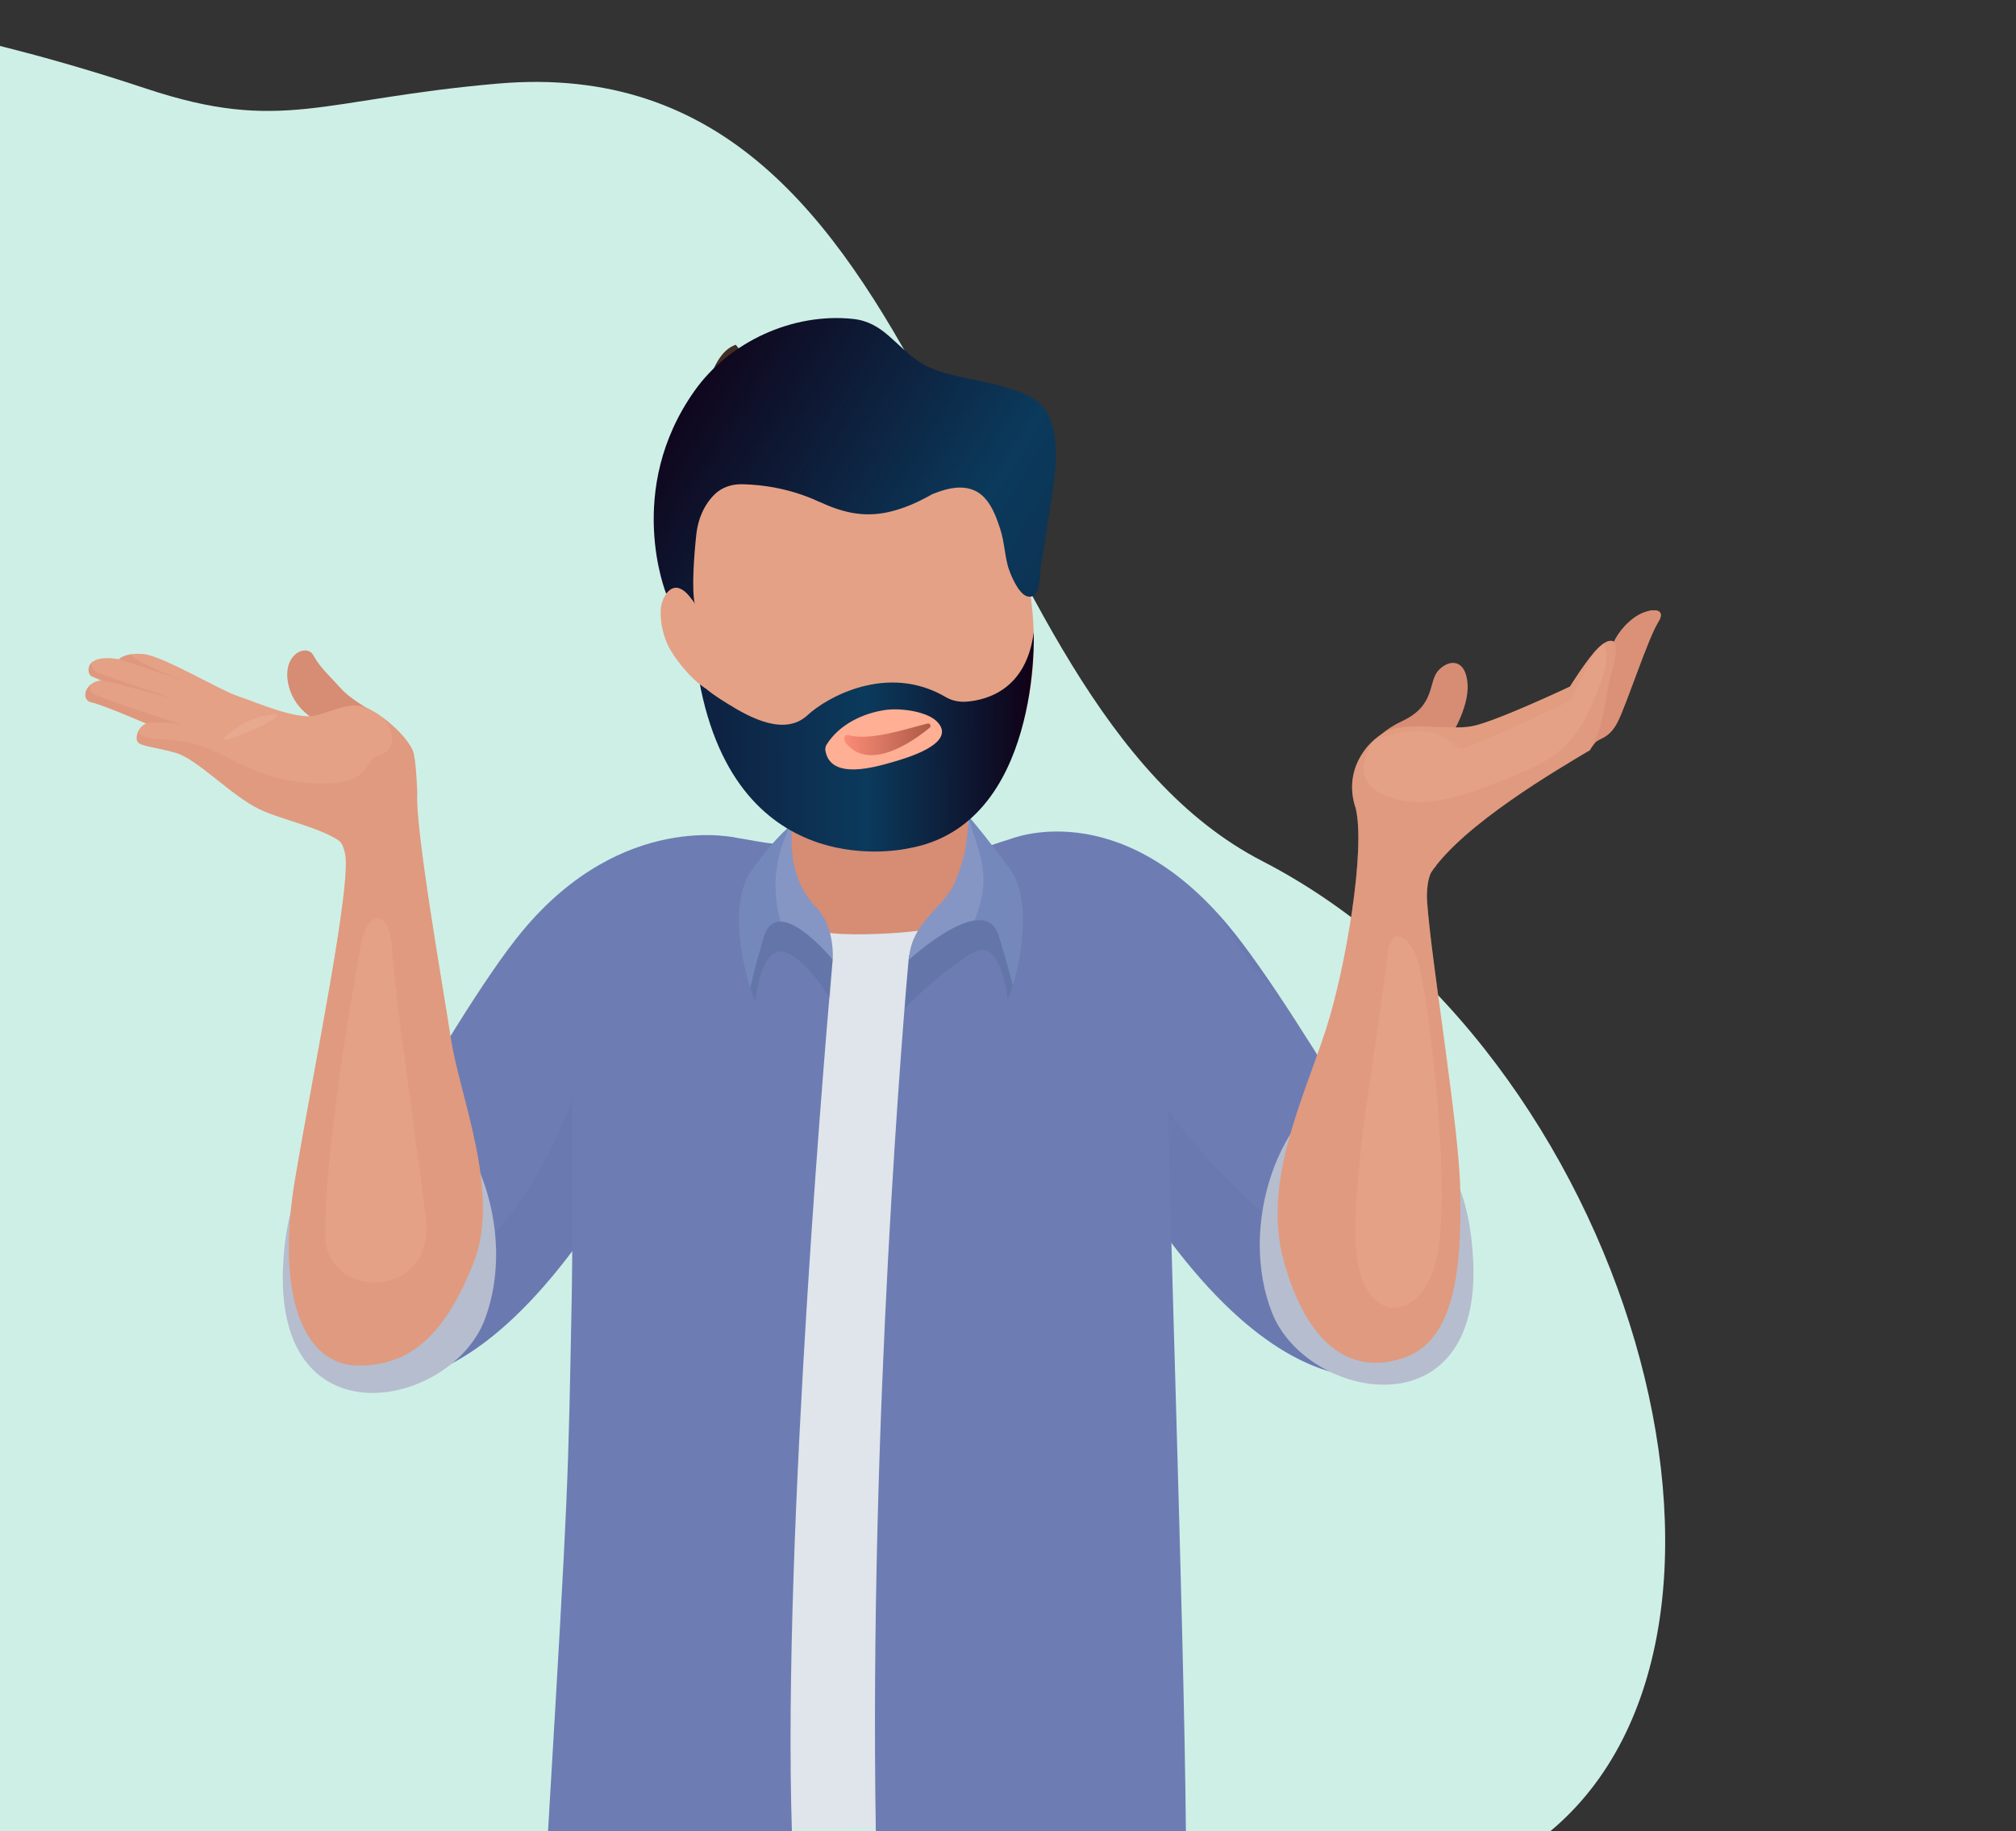 <?xml version="1.0" encoding="utf-8"?>
<!-- Generator: Adobe Illustrator 25.2.3, SVG Export Plug-In . SVG Version: 6.00 Build 0)  -->
<svg version="1.1" id="Слой_1" xmlns="http://www.w3.org/2000/svg" xmlns:xlink="http://www.w3.org/1999/xlink" x="0px" y="0px"
	 viewBox="0 0 1881 1708.8" style="enable-background:new 0 0 1881 1708.8;" xml:space="preserve">
<rect x="0" y="0" width="1881" height="1708.8" fill="#333333" stroke="none"/>
<style type="text/css">
	.st0{fill:#CEEFE6;}
	.st1{fill:#D78C74;}
	.st2{fill:#6D7DB3;}
	.st3{opacity:4.000000e-02;fill:#22356B;}
	.st4{fill:#B6BDCE;}
	.st5{fill:#3D4041;}
	.st6{fill:#363C42;}
	.st7{fill:#DFE5EA;}
	.st8{opacity:8.000000e-02;fill:#002A3D;}
	.st9{fill:#7588BC;}
	.st10{opacity:0.12;fill:#FFFFFF;}
	.st11{fill:#381911;}
	.st12{opacity:0.38;}
	.st13{fill:#E5A185;}
	.st14{fill:#E5A084;}
	.st15{fill:#E59F83;}
	.st16{fill:#E49E83;}
	.st17{fill:#E49D82;}
	.st18{fill:#E49C81;}
	.st19{fill:#E49B80;}
	.st20{fill:#E49A80;}
	.st21{fill:#E3997F;}
	.st22{fill:#E3987E;}
	.st23{fill:#E3977D;}
	.st24{fill:#E3967C;}
	.st25{fill:#E2957C;}
	.st26{fill:#E2947B;}
	.st27{fill:#E2937A;}
	.st28{fill:#E29279;}
	.st29{fill:#E29179;}
	.st30{fill:#E19078;}
	.st31{fill:#E18F77;}
	.st32{fill:#E18E76;}
	.st33{fill:#E18D75;}
	.st34{fill:#E18C75;}
	.st35{fill:#E08B74;}
	.st36{fill:#E08A73;}
	.st37{fill:#E08972;}
	.st38{fill:#E08872;}
	.st39{fill:#DF8771;}
	.st40{fill:#DF8670;}
	.st41{fill:#DF856F;}
	.st42{fill:#DF846F;}
	.st43{fill:#DF836E;}
	.st44{fill:#DE826D;}
	.st45{fill:#DE816C;}
	.st46{fill:#DE806B;}
	.st47{fill:#DE7F6B;}
	.st48{fill:#DE7E6A;}
	.st49{fill:#DD7D69;}
	.st50{fill:#DD7C68;}
	.st51{fill:#DD7B68;}
	.st52{fill:#DD7A67;}
	.st53{fill:#DD7A66;}
	.st54{fill:#DC7965;}
	.st55{fill:#DC7864;}
	.st56{fill:#DC7764;}
	.st57{fill:#DC7663;}
	.st58{fill:#DB7562;}
	.st59{fill:#DB7461;}
	.st60{fill:#DB7361;}
	.st61{fill:#DB7260;}
	.st62{fill:#DB715F;}
	.st63{fill:#DA705E;}
	.st64{fill:#DA6F5D;}
	.st65{fill:#DA6E5D;}
	.st66{fill:#DA6D5C;}
	.st67{fill:#DA6C5B;}
	.st68{fill:#D96B5A;}
	.st69{fill:#D96A5A;}
	.st70{fill:#D96959;}
	.st71{fill:#D96858;}
	.st72{fill:#D86757;}
	.st73{fill:#D86657;}
	.st74{fill:#D86556;}
	.st75{fill:#D86455;}
	.st76{fill:#D86354;}
	.st77{fill:#D76253;}
	.st78{fill:#D76153;}
	.st79{fill:#D76052;}
	.st80{fill:#D75F51;}
	.st81{fill:#D75E50;}
	.st82{fill:#D65D50;}
	.st83{fill:#D65C4F;}
	.st84{fill:#D65B4E;}
	.st85{fill:#D65A4D;}
	.st86{fill:#D5594C;}
	.st87{fill:#D5584C;}
	.st88{fill:#D5574B;}
	.st89{fill:#D5564A;}
	.st90{fill:#D55549;}
	.st91{fill:#D45449;}
	.st92{fill:#D45348;}
	.st93{fill:#D45247;}
	.st94{fill:#6C332E;}
	.st95{fill:#422E26;}
	.st96{opacity:0.59;fill:#D78C74;}
	.st97{opacity:0.42;}
	.st98{opacity:0.42;fill:#D78C74;}
	.st99{opacity:9.000000e-02;fill:#FFFFFF;}
	.st100{opacity:0.35;fill:#D78C74;}
	.st101{opacity:0.18;fill:#D78C74;}
	.st102{fill:#C77762;}
	.st103{opacity:0.16;}
	.st104{fill:url(#SVGID_1_);}
	.st105{fill:url(#SVGID_2_);}
	.st106{fill:url(#SVGID_3_);}
	.st107{fill:url(#SVGID_4_);}
</style>
<path class="st0" d="M1445.9,1709.4c-413,0.5-969.2,1.1-1447.6,0.1L-0.4,42.8c42.8,10.7,87.5,23.5,136.8,39.9
	c126.8,42.1,162.4,9.7,328.2-4.7c420.2-36.3,416.1,572.4,713.2,725.6C1519.7,979.9,1673.7,1520.6,1445.9,1709.4z"/>
<g>
	<path id="XMLID_183_" class="st1" d="M1342.4,625.3c-10.3,10.7-2.4,32.8-34.1,47.6c-31.8,14.8-39,38.8-39,38.8l82.6-21.8
		c0,0,19.1-28.6,17.4-51.7C1367.7,615.2,1352.7,614.6,1342.4,625.3z"/>
	<path id="XMLID_182_" class="st1" d="M318.4,642.8c-10.6-11.8-19.9-19.9-25.9-31.1c-6-11.2-28.1-2-24,24c4,26,26.7,38.4,36.2,40
		c9.5,1.6,48.9-8.6,48.9-8.6S329,654.6,318.4,642.8z"/>
	<path id="XMLID_181_" class="st2" d="M942,783.3c0,0-39.6,70.2,103.8,306.6c167.6,276.4,288.6,178.7,288.6,178.7l25.7-61.8
		c0,0-145.5-261.1-213.9-342.9C1042.9,740,942,783.3,942,783.3z"/>
	<path id="XMLID_180_" class="st3" d="M1138.1,854.4c-0.1,0.7-0.2,1.4-0.4,2.1c11,14.7,21.1,30.1,30.5,46
		c9.4,9.4,18.3,19.3,27.1,29.2c-18.3-27.5-35.2-51.4-49-67.9C1143.5,860.5,1140.8,857.4,1138.1,854.4z"/>
	<path id="XMLID_192_" class="st3" d="M1313,1211.7c-67-12.8-198.6-117.4-254.2-226.3c-18.6-36.5-30.9-19.7-31.6-60.7
		c-0.1-3.1,0.2-6.2,0.8-9.2c-13.2-3.1-26.2-7.1-39.4-10.7c-12-3.3-24.1-5.8-36.2-8c14.8,46.3,42.6,109.2,93.4,193.1
		c167.6,276.4,288.6,178.7,288.6,178.7l25.7-61.8c0,0-3.4-6-9.3-16.6C1345.6,1204.5,1332.5,1215.4,1313,1211.7z"/>
	<path id="XMLID_200_" class="st4" d="M1322.3,1066c0,0,39.2-95.5-61.4-57.9c-68,25.4-106.1,136.2-73.9,217.3
		c32.2,81.1,195.9,113.3,187.5-49.7C1369.2,1072.8,1322.3,1066,1322.3,1066z"/>
	<path id="XMLID_179_" class="st2" d="M487.2,869.1c-68.1,82.1-208.3,346.4-208.3,346.4l26.7,61.4c0,0,118,89.4,281.2-189.6
		C726.4,848.6,687.8,782,687.8,782S581.5,755.5,487.2,869.1z"/>
	<path id="XMLID_204_" class="st3" d="M502.4,1093.5c-33.9,59.6-97.5,134.2-173.8,92.9c-5-2.7-9.4-6.3-12.8-10.5
		c-0.3,0.1-0.5,0.2-0.8,0.3c-5.8,2.3-11.3,3.1-16.4,2.7c-12.3,22.5-19.7,36.5-19.7,36.5l26.7,61.4c0,0,118,89.4,281.2-189.6
		c62.7-107.3,89.4-179.7,99.9-227.1c-40.7,33.7-84.7,62.5-132,84.3C545.6,996.4,529.2,1046.4,502.4,1093.5z"/>
	<path id="XMLID_208_" class="st4" d="M374.9,1015.3c-101.2-36-60.5,58.9-60.5,58.9s-46.8,7.5-50.4,110.5
		c-5.7,163.2,157.4,128.3,188.3,46.7C483.2,1149.7,443.3,1039.6,374.9,1015.3z"/>
	<path id="XMLID_213_" class="st1" d="M897.1,717c-52.2,3-104.8,4.9-157.4,2.8l-3.7,109.6c2.6,29.8,55.5,38.8,96.3,39.1
		c40.8,0.3,81-8.4,78.4-38.2L897.1,717z"/>
	<polygon id="XMLID_217_" class="st5" points="927.5,1637.2 888.6,1702.4 935.4,1702 971.4,1636.8 	"/>
	<path id="XMLID_219_" class="st6" d="M568.6,1637.8c0,0-5.2,33.1-4,67.3l461.7-3.7l1.2-79.3L568.6,1637.8z"/>
	<g id="XMLID_1532_">
		<path id="XMLID_227_" class="st6" d="M1025,1689.5l-81.2,12.5l89.5-0.7C1032,1693.3,1029.5,1689.2,1025,1689.5z"/>
	</g>
	<path id="XMLID_228_" class="st1" d="M669.8,824.2l0.8,100.6l298.9-2.4l-0.9-110.6C878.8,786,756.3,787.2,669.8,824.2z"/>
	<path id="XMLID_230_" class="st7" d="M933.8,841.3c-26,22.6-73.5,29.3-124.3,30.5c-64.1,1.6-93.3-12-105-61.2
		c-21.2,3.8-75.3,21.5-105.2,41l6.6,855.9l403.8-3l-6.2-834C980.6,859.8,957.2,850.5,933.8,841.3z"/>
	<path id="XMLID_232_" class="st2" d="M776.9,895.6c-2.8-13.4-38.6-70.8-47.4-108c-38.5,0.3-75.6-29.7-147.9,32.3
		c-62.2,53.3-44.8,211.9-48.1,387c-3.5,181.9-2.8,174.5-22.2,502.5l227.6,0.6C729.6,1430.4,773.4,934.5,776.9,895.6z"/>
	<path id="XMLID_234_" class="st2" d="M1088.6,966.4c-0.1-16.9,30.4-147.7-88.9-186.8c-42.9-9.8-84.5,16.1-92.8,14
		c-7.1,44.3-6.4,39.3-58.8,98.3c-4.4,48.5-37.3,432.1-30.9,818.1l289.3-0.6C1104.8,1512.4,1089.3,1083.8,1088.6,966.4z"/>
	<path id="XMLID_235_" class="st8" d="M703.9,808.8L703.9,808.8c0,0-18.8,87.9,1,125.9c0,0,4.6-54.9,28.8-45.6
		c16.1,6.2,32,28.9,41,43.1c1-19.1,1.8-31.9,2.3-36.7c-2.7-13-41-49.5-51.5-85.6C713,808.2,703.9,808.8,703.9,808.8z"/>
	<path id="XMLID_240_" class="st8" d="M939.2,806.9c0,0-6.1-0.3-15.1,0.7c-8.1,35.2-27.1,31.3-76,86.4c-0.5,5.9-3.1,24.7-4.1,47.2
		c16.1-17.1,53.2-47.9,66.7-53.4c24.1-9.7,29.5,45.1,29.5,45.1C959.4,894.5,939.2,806.9,939.2,806.9L939.2,806.9z"/>
	<path id="XMLID_242_" class="st9" d="M739.3,769.5c0,0-11.8,6.5-37.8,42.5c-26,36-1.5,109.9-1.5,109.9s3.8-17.5,12.4-46.9
		c12.5-43.2,64.5,20.4,64.5,20.4s2.6-30.3-15.5-48.7C731.6,816.4,739.3,769.5,739.3,769.5z"/>
	<path id="XMLID_243_" class="st10" d="M739.3,769.5c0,0-0.8,0.4-2.4,1.7c-14.1,29.4-17.1,58.9-8.5,88.9
		c19.9,0.4,48.5,35.4,48.5,35.4s2.6-30.3-15.5-48.7C731.6,816.4,739.3,769.5,739.3,769.5z"/>
	<path id="XMLID_249_" class="st9" d="M902.8,760.7c0,0,3.6,27.1-12,63.1c-10.3,23.7-41,36.9-42.7,71.9c0,0,70.6-65.4,83.8-22.4
		c9,29.2,13.1,46.7,13.1,46.7s23.3-74.3-3.3-109.9C915.2,774.5,902.8,760.7,902.8,760.7z"/>
	<path id="XMLID_250_" class="st10" d="M902.8,760.7c0,0,3.6,27.1-12,63.1c-10.3,23.7-41,36.9-42.7,71.9c0,0,35.7-33,61.1-36.7
		c4.7-11.8,8.3-23.8,8.4-37.2C917.7,800,908.7,781.1,902.8,760.7C902.8,760.8,902.8,760.7,902.8,760.7z"/>
	<path id="XMLID_254_" class="st11" d="M740.1,297.8c0,0,0-0.3-0.1-0.8C740,297.5,740.1,297.8,740.1,297.8z"/>
	<g id="XMLID_222_" class="st12">
		<path id="XMLID_4_" class="st13" d="M715.7,536.8c-35.7,0.5-64.1,32.4-63.5,71.3c0.6,38.8,29.9,69.9,65.6,69.4
			c35.7-0.5,64.1-32.4,63.5-71.3C780.8,567.3,751.4,536.3,715.7,536.8z"/>
		<path class="st14" d="M715.7,537.2c-35.4,0.5-63.7,32.2-63.1,70.8c0.6,38.6,29.8,69.5,65.2,69c35.4-0.5,63.7-32.2,63.1-70.8
			C780.4,567.6,751.2,536.7,715.7,537.2z"/>
		<path class="st15" d="M715.7,537.7c-35.2,0.5-63.3,32-62.7,70.4c0.6,38.4,29.6,69,64.8,68.5c35.2-0.5,63.3-32,62.7-70.4
			C780,567.8,751,537.2,715.7,537.7z"/>
		<path class="st16" d="M715.7,538.1c-35,0.5-62.9,31.8-62.3,70c0.6,38.1,29.4,68.6,64.4,68.1c35-0.5,62.9-31.8,62.3-70
			C779.6,568.1,750.7,537.6,715.7,538.1z"/>
		<path class="st17" d="M715.8,538.6c-34.8,0.5-62.5,31.6-62,69.5c0.6,37.9,29.2,68.2,64,67.7c34.8-0.5,62.5-31.6,62-69.5
			C779.2,568.3,750.5,538,715.8,538.6z"/>
		<path class="st18" d="M715.8,539c-34.6,0.5-62.1,31.4-61.6,69.1c0.6,37.6,29,67.7,63.6,67.2c34.6-0.5,62.1-31.4,61.6-69.1
			C778.8,568.6,750.3,538.5,715.8,539z"/>
		<path class="st19" d="M715.8,539.4c-34.3,0.5-61.7,31.2-61.2,68.6c0.6,37.4,28.8,67.3,63.2,66.8c34.3-0.5,61.7-31.2,61.2-68.6
			C778.4,568.8,750.1,538.9,715.8,539.4z"/>
		<path class="st20" d="M715.8,539.9c-34.1,0.5-61.3,31-60.8,68.2c0.5,37.1,28.6,66.9,62.7,66.4c34.1-0.5,61.3-31,60.8-68.2
			C778,569.1,749.9,539.4,715.8,539.9z"/>
		<path class="st21" d="M715.8,540.3c-33.9,0.5-60.9,30.8-60.4,67.7c0.5,36.9,28.5,66.4,62.3,65.9c33.9-0.5,60.9-30.8,60.4-67.7
			C777.6,569.3,749.7,539.8,715.8,540.3z"/>
		<path class="st22" d="M715.8,540.8c-33.7,0.5-60.5,30.6-60,67.3c0.5,36.7,28.3,66,61.9,65.5c33.7-0.5,60.5-30.6,60-67.3
			C777.2,569.6,749.4,540.3,715.8,540.8z"/>
		<path class="st23" d="M715.8,541.2c-33.4,0.5-60.1,30.4-59.6,66.8c0.5,36.4,28.1,65.5,61.5,65.1c33.4-0.5,60.1-30.4,59.6-66.8
			C776.8,569.8,749.2,540.7,715.8,541.2z"/>
		<path class="st24" d="M715.8,541.6c-33.2,0.5-59.7,30.2-59.2,66.4c0.5,36.2,27.9,65.1,61.1,64.6c33.2-0.5,59.7-30.2,59.2-66.4
			C776.4,570.1,749,541.1,715.8,541.6z"/>
		<path class="st25" d="M715.8,542.1c-33,0.5-59.3,30-58.8,65.9c0.5,35.9,27.7,64.7,60.7,64.2c33-0.5,59.3-30,58.8-65.9
			C776,570.3,748.8,541.6,715.8,542.1z"/>
		<path class="st26" d="M715.8,542.5c-32.8,0.5-58.9,29.8-58.4,65.5c0.5,35.7,27.5,64.2,60.3,63.8c32.8-0.5,58.9-29.8,58.4-65.5
			C775.6,570.6,748.6,542,715.8,542.5z"/>
		<path class="st27" d="M715.8,543c-32.5,0.5-58.5,29.6-58,65.1c0.5,35.4,27.3,63.8,59.9,63.3c32.5-0.5,58.5-29.6,58-65.1
			C775.2,570.8,748.4,542.5,715.8,543z"/>
		<path class="st28" d="M715.8,543.4c-32.3,0.5-58.1,29.4-57.6,64.6c0.5,35.2,27.1,63.4,59.5,62.9c32.3-0.5,58.1-29.4,57.6-64.6
			C774.8,571.1,748.1,542.9,715.8,543.4z"/>
		<path class="st29" d="M715.8,543.8c-32.1,0.5-57.7,29.2-57.2,64.2c0.5,35,27,62.9,59.1,62.4c32.1-0.5,57.7-29.2,57.2-64.2
			C774.4,571.3,747.9,543.4,715.8,543.8z"/>
		<path class="st30" d="M715.8,544.3c-31.9,0.5-57.3,29-56.8,63.7c0.5,34.7,26.8,62.5,58.6,62c31.9-0.5,57.3-29,56.8-63.7
			C774,571.6,747.7,543.8,715.8,544.3z"/>
		<path class="st31" d="M715.8,544.7c-31.7,0.5-56.9,28.8-56.4,63.3c0.5,34.5,26.6,62,58.2,61.6c31.7-0.5,56.9-28.8,56.4-63.3
			C773.6,571.8,747.5,544.2,715.8,544.7z"/>
		<path class="st32" d="M715.9,545.2c-31.4,0.5-56.5,28.6-56,62.8c0.5,34.2,26.4,61.6,57.8,61.1c31.4-0.5,56.5-28.6,56-62.8
			C773.2,572.1,747.3,544.7,715.9,545.2z"/>
		<path class="st33" d="M715.9,545.6c-31.2,0.5-56.1,28.4-55.6,62.4c0.5,34,26.2,61.2,57.4,60.7c31.2-0.5,56.1-28.4,55.6-62.4
			C772.8,572.3,747.1,545.1,715.9,545.6z"/>
		<path class="st34" d="M715.9,546c-31,0.5-55.7,28.2-55.2,61.9c0.5,33.7,26,60.7,57,60.3c31-0.5,55.7-28.2,55.2-61.9
			C772.4,572.6,746.8,545.6,715.9,546z"/>
		<path class="st35" d="M715.9,546.5c-30.8,0.5-55.3,28-54.8,61.5c0.5,33.5,25.8,60.3,56.6,59.8c30.8-0.5,55.3-28,54.8-61.5
			C772,572.8,746.6,546,715.9,546.5z"/>
		<path class="st36" d="M715.9,546.9c-30.5,0.5-54.9,27.8-54.4,61c0.5,33.3,25.6,59.9,56.2,59.4c30.5-0.5,54.9-27.8,54.4-61
			C771.6,573.1,746.4,546.5,715.9,546.9z"/>
		<path class="st37" d="M715.9,547.4c-30.3,0.4-54.5,27.6-54,60.6c0.5,33,25.5,59.4,55.8,59c30.3-0.4,54.5-27.6,54-60.6
			C771.2,573.3,746.2,546.9,715.9,547.4z"/>
		<path class="st38" d="M715.9,547.8c-30.1,0.4-54.1,27.4-53.6,60.2c0.5,32.8,25.3,59,55.4,58.5c30.1-0.4,54.1-27.4,53.6-60.2
			C770.8,573.6,746,547.3,715.9,547.8z"/>
		<path class="st39" d="M715.9,548.2c-29.9,0.4-53.7,27.2-53.2,59.7c0.5,32.5,25.1,58.6,55,58.1c29.9-0.4,53.7-27.2,53.2-59.7
			C770.4,573.8,745.8,547.8,715.9,548.2z"/>
		<path class="st40" d="M715.9,548.7c-29.6,0.4-53.3,27-52.8,59.3c0.5,32.3,24.9,58.1,54.5,57.7c29.6-0.4,53.3-27,52.8-59.3
			C770,574.1,745.6,548.2,715.9,548.7z"/>
		<path class="st41" d="M715.9,549.1c-29.4,0.4-52.9,26.8-52.4,58.8c0.5,32,24.7,57.7,54.1,57.2c29.4-0.4,52.9-26.8,52.4-58.8
			C769.6,574.3,745.3,548.7,715.9,549.1z"/>
		<path class="st42" d="M715.9,549.6c-29.2,0.4-52.5,26.6-52,58.4c0.5,31.8,24.5,57.2,53.7,56.8c29.2-0.4,52.5-26.6,52-58.4
			C769.2,574.6,745.1,549.1,715.9,549.6z"/>
		<path class="st43" d="M715.9,550c-29,0.4-52.1,26.4-51.6,57.9c0.5,31.6,24.3,56.8,53.3,56.4c29-0.4,52.1-26.4,51.6-57.9
			C768.8,574.8,744.9,549.6,715.9,550z"/>
		<path class="st44" d="M715.9,550.4c-28.8,0.4-51.7,26.2-51.2,57.5c0.5,31.3,24.1,56.4,52.9,55.9c28.8-0.4,51.7-26.2,51.2-57.5
			C768.4,575.1,744.7,550,715.9,550.4z"/>
		
			<ellipse transform="matrix(1 -1.477001e-02 1.477001e-02 1 -8.889 10.653)" class="st45" cx="716.8" cy="607.1" rx="51.7" ry="56.3"/>
		
			<ellipse transform="matrix(1 -1.476995e-02 1.476995e-02 1 -8.889 10.653)" class="st46" cx="716.8" cy="607.1" rx="51.3" ry="55.8"/>
		
			<ellipse transform="matrix(1 -1.476990e-02 1.476990e-02 1 -8.889 10.653)" class="st47" cx="716.8" cy="607.1" rx="50.9" ry="55.4"/>
		
			<ellipse transform="matrix(1 -1.476984e-02 1.476984e-02 1 -8.889 10.653)" class="st48" cx="716.8" cy="607.1" rx="50.5" ry="55"/>
		
			<ellipse transform="matrix(1 -1.476978e-02 1.476978e-02 1 -8.889 10.653)" class="st49" cx="716.8" cy="607.1" rx="50.1" ry="54.5"/>
		
			<ellipse transform="matrix(1 -1.476972e-02 1.476972e-02 1 -8.889 10.653)" class="st50" cx="716.8" cy="607.1" rx="49.6" ry="54.1"/>
		
			<ellipse transform="matrix(1 -1.476966e-02 1.476966e-02 1 -8.889 10.653)" class="st51" cx="716.8" cy="607.1" rx="49.2" ry="53.6"/>
		
			<ellipse transform="matrix(1 -1.476960e-02 1.476960e-02 1 -8.889 10.653)" class="st52" cx="716.8" cy="607.1" rx="48.8" ry="53.2"/>
		
			<ellipse transform="matrix(1 -1.476954e-02 1.476954e-02 1 -8.889 10.652)" class="st53" cx="716.8" cy="607.1" rx="48.4" ry="52.8"/>
		
			<ellipse transform="matrix(1 -1.476947e-02 1.476947e-02 1 -8.889 10.652)" class="st54" cx="716.8" cy="607.1" rx="48" ry="52.3"/>
		
			<ellipse transform="matrix(1 -1.476941e-02 1.476941e-02 1 -8.889 10.652)" class="st55" cx="716.8" cy="607.1" rx="47.6" ry="51.9"/>
		
			<ellipse transform="matrix(1 -1.476934e-02 1.476934e-02 1 -8.889 10.652)" class="st56" cx="716.8" cy="607.1" rx="47.2" ry="51.4"/>
		
			<ellipse transform="matrix(1 -1.476927e-02 1.476927e-02 1 -8.889 10.652)" class="st57" cx="716.8" cy="607.1" rx="46.8" ry="51"/>
		
			<ellipse transform="matrix(1 -1.476920e-02 1.476920e-02 1 -8.889 10.652)" class="st58" cx="716.8" cy="607.1" rx="46.4" ry="50.6"/>
		
			<ellipse transform="matrix(1 -1.476913e-02 1.476913e-02 1 -8.889 10.652)" class="st59" cx="716.8" cy="607.1" rx="46" ry="50.1"/>
		
			<ellipse transform="matrix(1 -1.476906e-02 1.476906e-02 1 -8.889 10.652)" class="st60" cx="716.8" cy="607.1" rx="45.6" ry="49.7"/>
		
			<ellipse transform="matrix(1 -1.476899e-02 1.476899e-02 1 -8.889 10.652)" class="st61" cx="716.8" cy="607.1" rx="45.2" ry="49.2"/>
		
			<ellipse transform="matrix(1 -1.476892e-02 1.476892e-02 1 -8.889 10.652)" class="st62" cx="716.8" cy="607.1" rx="44.8" ry="48.8"/>
		
			<ellipse transform="matrix(1 -1.476884e-02 1.476884e-02 1 -8.889 10.652)" class="st63" cx="716.8" cy="607.1" rx="44.4" ry="48.4"/>
		
			<ellipse transform="matrix(1 -1.476877e-02 1.476877e-02 1 -8.889 10.652)" class="st64" cx="716.8" cy="607.1" rx="44" ry="47.9"/>
		
			<ellipse transform="matrix(1 -1.476869e-02 1.476869e-02 1 -8.889 10.652)" class="st65" cx="716.8" cy="607.1" rx="43.6" ry="47.5"/>
		
			<ellipse transform="matrix(1 -1.476861e-02 1.476861e-02 1 -8.889 10.652)" class="st66" cx="716.8" cy="607.1" rx="43.2" ry="47"/>
		
			<ellipse transform="matrix(1 -1.476853e-02 1.476853e-02 1 -8.888 10.652)" class="st67" cx="716.8" cy="607.1" rx="42.8" ry="46.6"/>
		
			<ellipse transform="matrix(1 -1.476845e-02 1.476845e-02 1 -8.888 10.652)" class="st68" cx="716.8" cy="607.1" rx="42.4" ry="46.2"/>
		
			<ellipse transform="matrix(1 -1.476836e-02 1.476836e-02 1 -8.888 10.652)" class="st69" cx="716.8" cy="607.1" rx="42" ry="45.7"/>
		
			<ellipse transform="matrix(1 -1.476828e-02 1.476828e-02 1 -8.888 10.652)" class="st70" cx="716.8" cy="607.1" rx="41.6" ry="45.3"/>
		
			<ellipse transform="matrix(1 -1.476819e-02 1.476819e-02 1 -8.888 10.652)" class="st71" cx="716.8" cy="607.1" rx="41.2" ry="44.8"/>
		
			<ellipse transform="matrix(1 -1.476810e-02 1.476810e-02 1 -8.888 10.652)" class="st72" cx="716.8" cy="607.1" rx="40.8" ry="44.4"/>
		
			<ellipse transform="matrix(1 -1.476801e-02 1.476801e-02 1 -8.888 10.651)" class="st73" cx="716.8" cy="607.1" rx="40.4" ry="44"/>
		
			<ellipse transform="matrix(1 -1.476792e-02 1.476792e-02 1 -8.888 10.651)" class="st74" cx="716.8" cy="607.1" rx="40" ry="43.5"/>
		
			<ellipse transform="matrix(1 -1.476783e-02 1.476783e-02 1 -8.888 10.651)" class="st75" cx="716.8" cy="607.1" rx="39.6" ry="43.1"/>
		
			<ellipse transform="matrix(1 -1.476773e-02 1.476773e-02 1 -8.888 10.651)" class="st76" cx="716.8" cy="607.1" rx="39.2" ry="42.6"/>
		
			<ellipse transform="matrix(1 -1.476763e-02 1.476763e-02 1 -8.888 10.651)" class="st77" cx="716.8" cy="607.1" rx="38.8" ry="42.2"/>
		
			<ellipse transform="matrix(1 -1.476753e-02 1.476753e-02 1 -8.888 10.651)" class="st78" cx="716.8" cy="607.1" rx="38.3" ry="41.8"/>
		
			<ellipse transform="matrix(1 -1.476743e-02 1.476743e-02 1 -8.888 10.651)" class="st79" cx="716.8" cy="607.1" rx="37.9" ry="41.3"/>
		
			<ellipse transform="matrix(1 -1.476732e-02 1.476732e-02 1 -8.888 10.651)" class="st80" cx="716.8" cy="607.1" rx="37.5" ry="40.9"/>
		
			<ellipse transform="matrix(1 -1.476722e-02 1.476722e-02 1 -8.888 10.651)" class="st81" cx="716.8" cy="607.1" rx="37.1" ry="40.5"/>
		
			<ellipse transform="matrix(1 -1.476711e-02 1.476711e-02 1 -8.888 10.651)" class="st82" cx="716.8" cy="607.1" rx="36.7" ry="40"/>
		
			<ellipse transform="matrix(1 -1.476700e-02 1.476700e-02 1 -8.887 10.651)" class="st83" cx="716.8" cy="607.1" rx="36.3" ry="39.6"/>
		
			<ellipse transform="matrix(1 -1.476688e-02 1.476688e-02 1 -8.887 10.651)" class="st84" cx="716.8" cy="607.1" rx="35.9" ry="39.1"/>
		
			<ellipse transform="matrix(1 -1.476677e-02 1.476677e-02 1 -8.887 10.65)" class="st85" cx="716.8" cy="607.1" rx="35.5" ry="38.7"/>
		
			<ellipse transform="matrix(1 -1.476665e-02 1.476665e-02 1 -8.887 10.65)" class="st86" cx="716.8" cy="607.1" rx="35.1" ry="38.3"/>
		
			<ellipse transform="matrix(1 -1.476652e-02 1.476652e-02 1 -8.887 10.65)" class="st87" cx="716.8" cy="607.1" rx="34.7" ry="37.8"/>
		
			<ellipse transform="matrix(1 -1.476640e-02 1.476640e-02 1 -8.887 10.65)" class="st88" cx="716.8" cy="607.1" rx="34.3" ry="37.4"/>
		
			<ellipse transform="matrix(1 -1.476627e-02 1.476627e-02 1 -8.887 10.65)" class="st89" cx="716.8" cy="607.1" rx="33.9" ry="36.9"/>
		
			<ellipse transform="matrix(1 -1.476614e-02 1.476614e-02 1 -8.887 10.65)" class="st90" cx="716.8" cy="607.1" rx="33.5" ry="36.5"/>
		
			<ellipse transform="matrix(1 -1.476601e-02 1.476601e-02 1 -8.887 10.65)" class="st91" cx="716.8" cy="607.1" rx="33.1" ry="36.1"/>
		
			<ellipse transform="matrix(1 -1.476587e-02 1.476587e-02 1 -8.887 10.65)" class="st92" cx="716.8" cy="607.1" rx="32.7" ry="35.6"/>
		
			<ellipse id="XMLID_3_" transform="matrix(1 -1.476573e-02 1.476573e-02 1 -8.887 10.65)" class="st93" cx="716.8" cy="607.1" rx="32.3" ry="35.2"/>
	</g>
	<g id="XMLID_422_" class="st12">
		
			<ellipse id="XMLID_2_" transform="matrix(0.797 -0.604 0.604 0.797 -184.17 661.172)" class="st13" cx="891.5" cy="604.6" rx="70.3" ry="70.3"/>
		
			<ellipse transform="matrix(0.799 -0.601 0.601 0.799 -184.344 657.76)" class="st14" cx="891.5" cy="604.6" rx="69.9" ry="69.9"/>
		
			<ellipse transform="matrix(0.801 -0.599 0.599 0.801 -184.518 654.108)" class="st15" cx="891.5" cy="604.6" rx="69.5" ry="69.5"/>
		
			<ellipse transform="matrix(0.803 -0.596 0.596 0.803 -184.692 650.193)" class="st16" cx="891.5" cy="604.6" rx="69" ry="69"/>
		
			<ellipse transform="matrix(0.805 -0.593 0.593 0.805 -184.862 645.986)" class="st17" cx="891.5" cy="604.6" rx="68.6" ry="68.6"/>
		
			<ellipse transform="matrix(0.808 -0.589 0.589 0.808 -185.027 641.451)" class="st18" cx="891.5" cy="604.6" rx="68.2" ry="68.2"/>
		
			<ellipse transform="matrix(0.811 -0.586 0.586 0.811 -185.183 636.552)" class="st19" cx="891.5" cy="604.6" rx="67.7" ry="67.7"/>
		
			<ellipse transform="matrix(0.814 -0.582 0.582 0.814 -185.328 631.243)" class="st20" cx="891.5" cy="604.6" rx="67.3" ry="67.3"/>
		
			<ellipse transform="matrix(0.817 -0.577 0.577 0.817 -185.456 625.472)" class="st21" cx="891.5" cy="604.6" rx="66.8" ry="66.8"/>
		
			<ellipse transform="matrix(0.82 -0.572 0.572 0.82 -185.559 619.177)" class="st22" cx="891.5" cy="604.6" rx="66.4" ry="66.4"/>
		
			<ellipse transform="matrix(0.824 -0.567 0.567 0.824 -185.631 612.286)" class="st23" cx="891.5" cy="604.6" rx="66" ry="66"/>
		
			<ellipse transform="matrix(0.828 -0.561 0.561 0.828 -185.658 604.712)" class="st24" cx="891.5" cy="604.6" rx="65.5" ry="65.5"/>
		
			<ellipse transform="matrix(0.832 -0.555 0.555 0.832 -185.627 596.354)" class="st25" cx="891.5" cy="604.6" rx="65.1" ry="65.1"/>
		
			<ellipse transform="matrix(0.837 -0.548 0.548 0.837 -185.517 587.088)" class="st26" cx="891.5" cy="604.6" rx="64.6" ry="64.6"/>
		
			<ellipse transform="matrix(0.842 -0.54 0.54 0.842 -185.299 576.765)" class="st27" cx="891.5" cy="604.6" rx="64.2" ry="64.2"/>
		
			<ellipse transform="matrix(0.848 -0.531 0.531 0.848 -184.939 565.203)" class="st28" cx="891.5" cy="604.6" rx="63.8" ry="63.8"/>
		
			<ellipse transform="matrix(0.854 -0.52 0.52 0.854 -184.384 552.18)" class="st29" cx="891.5" cy="604.6" rx="63.3" ry="63.3"/>
		
			<ellipse transform="matrix(0.861 -0.509 0.509 0.861 -183.564 537.42)" class="st30" cx="891.5" cy="604.6" rx="62.9" ry="62.9"/>
		
			<ellipse transform="matrix(0.869 -0.495 0.495 0.869 -182.379 520.583)" class="st31" cx="891.5" cy="604.6" rx="62.4" ry="62.4"/>
		
			<ellipse transform="matrix(0.878 -0.479 0.479 0.878 -180.691 501.242)" class="st32" cx="891.5" cy="604.6" rx="62" ry="62"/>
		
			<ellipse transform="matrix(0.887 -0.461 0.461 0.887 -178.299 478.867)" class="st33" cx="891.5" cy="604.6" rx="61.6" ry="61.6"/>
		
			<ellipse transform="matrix(0.898 -0.439 0.439 0.898 -174.912 452.794)" class="st34" cx="891.5" cy="604.6" rx="61.1" ry="61.1"/>
		
			<ellipse transform="matrix(0.911 -0.413 0.413 0.911 -170.11 422.208)" class="st35" cx="891.5" cy="604.6" rx="60.7" ry="60.7"/>
		
			<ellipse transform="matrix(0.924 -0.382 0.382 0.924 -163.276 386.123)" class="st36" cx="891.5" cy="604.6" rx="60.2" ry="60.2"/>
		
			<ellipse transform="matrix(0.939 -0.344 0.344 0.939 -153.521 343.412)" class="st37" cx="891.5" cy="604.6" rx="59.8" ry="59.8"/>
		
			<ellipse transform="matrix(0.955 -0.298 0.298 0.955 -139.589 292.915)" class="st38" cx="891.5" cy="604.6" rx="59.4" ry="59.4"/>
		
			<ellipse transform="matrix(0.97 -0.242 0.242 0.97 -119.807 233.716)" class="st39" cx="891.5" cy="604.6" rx="58.9" ry="58.9"/>
		
			<ellipse transform="matrix(0.985 -0.175 0.175 0.985 -92.194 165.684)" class="st40" cx="891.5" cy="604.6" rx="58.5" ry="58.5"/>
		
			<ellipse transform="matrix(0.995 -9.795362e-02 9.795362e-02 0.995 -54.932 90.234)" class="st41" cx="891.5" cy="604.6" rx="58" ry="58"/>
		
			<ellipse transform="matrix(1 -1.220320e-02 1.220320e-02 1 -7.311 10.924)" class="st42" cx="891.5" cy="604.6" rx="57.6" ry="57.6"/>
		
			<ellipse transform="matrix(7.704791e-02 -0.997 0.997 7.704791e-02 220.048 1446.842)" class="st43" cx="891.5" cy="604.6" rx="57.2" ry="57.2"/>
		
			<ellipse transform="matrix(0.164 -0.987 0.987 0.164 149.191 1385.112)" class="st44" cx="891.5" cy="604.6" rx="56.7" ry="56.7"/>
		
			<ellipse transform="matrix(0.242 -0.97 0.97 0.242 88.878 1322.947)" class="st45" cx="891.5" cy="604.6" rx="56.3" ry="56.3"/>
		
			<ellipse transform="matrix(0.31 -0.951 0.951 0.31 40.057 1264.352)" class="st46" cx="891.5" cy="604.6" rx="55.8" ry="55.8"/>
		
			<ellipse transform="matrix(0.367 -0.93 0.93 0.367 1.711 1211.647)" class="st47" cx="891.5" cy="604.6" rx="55.4" ry="55.4"/>
		
			<ellipse transform="matrix(0.414 -0.91 0.91 0.414 -28.026 1165.587)" class="st48" cx="891.5" cy="604.6" rx="55" ry="55"/>
		
			<ellipse transform="matrix(0.453 -0.892 0.892 0.453 -51.073 1125.937)" class="st49" cx="891.5" cy="604.6" rx="54.5" ry="54.5"/>
		
			<ellipse transform="matrix(0.484 -0.875 0.875 0.484 -69.061 1092.002)" class="st50" cx="891.5" cy="604.6" rx="54.1" ry="54.1"/>
		
			<ellipse transform="matrix(0.51 -0.86 0.86 0.51 -83.255 1062.96)" class="st51" cx="891.5" cy="604.6" rx="53.6" ry="53.6"/>
		
			<ellipse transform="matrix(0.532 -0.847 0.847 0.532 -94.597 1038.022)" class="st52" cx="891.5" cy="604.6" rx="53.2" ry="53.2"/>
		
			<ellipse transform="matrix(0.55 -0.835 0.835 0.55 -103.78 1016.499)" class="st53" cx="891.5" cy="604.6" rx="52.8" ry="52.8"/>
		
			<ellipse transform="matrix(0.566 -0.825 0.825 0.566 -111.311 997.811)" class="st54" cx="891.5" cy="604.6" rx="52.3" ry="52.3"/>
		
			<ellipse transform="matrix(0.579 -0.815 0.815 0.579 -117.561 981.484)" class="st55" cx="891.5" cy="604.6" rx="51.9" ry="51.9"/>
		
			<ellipse transform="matrix(0.59 -0.807 0.807 0.59 -122.807 967.129)" class="st56" cx="891.5" cy="604.6" rx="51.4" ry="51.4"/>
		
			<ellipse transform="matrix(0.601 -0.8 0.8 0.601 -127.256 954.432)" class="st57" cx="891.5" cy="604.6" rx="51" ry="51"/>
		
			<ellipse transform="matrix(0.609 -0.793 0.793 0.609 -131.066 943.137)" class="st58" cx="891.5" cy="604.6" rx="50.6" ry="50.6"/>
		
			<ellipse transform="matrix(0.617 -0.787 0.787 0.617 -134.355 933.034)" class="st59" cx="891.5" cy="604.6" rx="50.1" ry="50.1"/>
		
			<ellipse transform="matrix(0.624 -0.781 0.781 0.624 -137.219 923.953)" class="st60" cx="891.5" cy="604.6" rx="49.7" ry="49.7"/>
		
			<ellipse transform="matrix(0.63 -0.776 0.776 0.63 -139.73 915.75)" class="st61" cx="891.5" cy="604.6" rx="49.2" ry="49.2"/>
		
			<ellipse transform="matrix(0.636 -0.772 0.772 0.636 -141.946 908.309)" class="st62" cx="891.5" cy="604.6" rx="48.8" ry="48.8"/>
		
			<ellipse transform="matrix(0.641 -0.768 0.768 0.641 -143.914 901.532)" class="st63" cx="891.5" cy="604.6" rx="48.4" ry="48.4"/>
		
			<ellipse transform="matrix(0.645 -0.764 0.764 0.645 -145.671 895.335)" class="st64" cx="891.5" cy="604.6" rx="47.9" ry="47.9"/>
		
			<ellipse transform="matrix(0.65 -0.76 0.76 0.65 -147.248 889.649)" class="st65" cx="891.5" cy="604.6" rx="47.5" ry="47.5"/>
		<ellipse transform="matrix(0.653 -0.757 0.757 0.653 -148.671 884.415)" class="st66" cx="891.5" cy="604.6" rx="47" ry="47"/>
		
			<ellipse transform="matrix(0.657 -0.754 0.754 0.657 -149.959 879.582)" class="st67" cx="891.5" cy="604.6" rx="46.6" ry="46.6"/>
		
			<ellipse transform="matrix(0.66 -0.751 0.751 0.66 -151.131 875.106)" class="st68" cx="891.5" cy="604.6" rx="46.2" ry="46.2"/>
		
			<ellipse transform="matrix(0.663 -0.749 0.749 0.663 -152.2 870.95)" class="st69" cx="891.5" cy="604.6" rx="45.7" ry="45.7"/>
		<path class="st70" d="M890.8,559.3c-25,0.4-45,20.9-44.6,45.9c0.4,25,20.9,45,45.9,44.6c25-0.4,45-20.9,44.6-45.9
			C936.4,578.9,915.8,558.9,890.8,559.3z"/>
		<path class="st71" d="M890.8,559.7c-24.8,0.4-44.5,20.7-44.2,45.5c0.4,24.8,20.7,44.5,45.5,44.2c24.8-0.4,44.5-20.7,44.2-45.5
			C936,579.1,915.6,559.4,890.8,559.7z"/>
		<path class="st72" d="M890.9,560.2c-24.5,0.4-44.1,20.5-43.7,45.1c0.4,24.5,20.5,44.1,45.1,43.7c24.5-0.4,44.1-20.5,43.7-45.1
			C935.5,579.4,915.4,559.8,890.9,560.2z"/>
		<path class="st73" d="M890.9,560.6c-24.3,0.4-43.7,20.3-43.3,44.6c0.4,24.3,20.3,43.7,44.6,43.3c24.3-0.4,43.7-20.3,43.3-44.6
			C935.1,579.6,915.1,560.2,890.9,560.6z"/>
		<path class="st74" d="M890.9,561c-24,0.4-43.2,20.1-42.9,44.2c0.4,24,20.1,43.2,44.2,42.9c24-0.4,43.2-20.1,42.9-44.2
			C934.7,579.9,914.9,560.7,890.9,561z"/>
		<path class="st75" d="M890.9,561.5c-23.8,0.4-42.8,19.9-42.4,43.7c0.4,23.8,19.9,42.8,43.7,42.4c23.8-0.4,42.8-19.9,42.4-43.7
			C934.2,580.1,914.7,561.1,890.9,561.5z"/>
		<path class="st76" d="M890.9,561.9c-23.6,0.3-42.4,19.7-42,43.3c0.3,23.6,19.7,42.4,43.3,42c23.6-0.3,42.4-19.7,42-43.3
			C933.8,580.4,914.4,561.6,890.9,561.9z"/>
		<path class="st77" d="M890.9,562.4c-23.3,0.3-41.9,19.5-41.6,42.8c0.3,23.3,19.5,41.9,42.8,41.6c23.3-0.3,41.9-19.5,41.6-42.8
			C933.4,580.6,914.2,562,890.9,562.4z"/>
		<path class="st78" d="M890.9,562.8c-23.1,0.3-41.5,19.3-41.1,42.4c0.3,23.1,19.3,41.5,42.4,41.1c23.1-0.3,41.5-19.3,41.1-42.4
			C932.9,580.9,914,562.5,890.9,562.8z"/>
		<path class="st79" d="M890.9,563.2c-22.8,0.3-41.1,19.1-40.7,41.9c0.3,22.8,19.1,41.1,41.9,40.7c22.8-0.3,41.1-19.1,40.7-41.9
			C932.5,581.1,913.7,562.9,890.9,563.2z"/>
		<path class="st80" d="M890.9,563.7c-22.6,0.3-40.6,18.9-40.3,41.5c0.3,22.6,18.9,40.6,41.5,40.3c22.6-0.3,40.6-18.9,40.3-41.5
			C932.1,581.4,913.5,563.3,890.9,563.7z"/>
		<path class="st81" d="M890.9,564.1c-22.3,0.3-40.2,18.7-39.8,41c0.3,22.3,18.7,40.2,41,39.8c22.3-0.3,40.2-18.7,39.8-41
			C931.6,581.6,913.2,563.8,890.9,564.1z"/>
		<path class="st82" d="M890.9,564.6c-22.1,0.3-39.7,18.5-39.4,40.6c0.3,22.1,18.5,39.7,40.6,39.4c22.1-0.3,39.7-18.5,39.4-40.6
			C931.2,581.9,913,564.2,890.9,564.6z"/>
		<path class="st83" d="M890.9,565c-21.9,0.3-39.3,18.3-39,40.2c0.3,21.9,18.3,39.3,40.2,39c21.9-0.3,39.3-18.3,39-40.2
			C930.8,582.1,912.8,564.7,890.9,565z"/>
		<path class="st84" d="M890.9,565.4c-21.6,0.3-38.9,18.1-38.5,39.7c0.3,21.6,18.1,38.9,39.7,38.6c21.6-0.3,38.9-18.1,38.5-39.7
			C930.3,582.4,912.5,565.1,890.9,565.4z"/>
		<path class="st85" d="M890.9,565.9c-21.4,0.3-38.4,17.9-38.1,39.3c0.3,21.4,17.9,38.4,39.3,38.1c21.4-0.3,38.4-17.9,38.1-39.3
			C929.9,582.6,912.3,565.6,890.9,565.9z"/>
		<path class="st86" d="M890.9,566.3c-21.1,0.3-38,17.7-37.7,38.8c0.3,21.1,17.7,38,38.8,37.7c21.1-0.3,38-17.7,37.7-38.8
			C929.4,582.9,912.1,566,890.9,566.3z"/>
		<path class="st87" d="M890.9,566.8c-20.9,0.3-37.6,17.5-37.3,38.4c0.3,20.9,17.5,37.6,38.4,37.3c20.9-0.3,37.6-17.5,37.3-38.4
			C929,583.1,911.8,566.5,890.9,566.8z"/>
		<path class="st88" d="M891,567.2c-20.6,0.3-37.1,17.3-36.8,37.9c0.3,20.6,17.3,37.1,37.9,36.8c20.6-0.3,37.1-17.3,36.8-37.9
			C928.6,583.4,911.6,566.9,891,567.2z"/>
		<path class="st89" d="M891,567.6c-20.4,0.3-36.7,17.1-36.4,37.5c0.3,20.4,17.1,36.7,37.5,36.4c20.4-0.3,36.7-17.1,36.4-37.5
			C928.1,583.6,911.4,567.3,891,567.6z"/>
		<path class="st90" d="M891,568.1c-20.2,0.3-36.2,16.9-36,37c0.3,20.2,16.9,36.2,37,36c20.2-0.3,36.2-16.9,36-37
			C927.7,583.9,911.1,567.8,891,568.1z"/>
		<path class="st91" d="M891,568.5c-19.9,0.3-35.8,16.7-35.5,36.6c0.3,19.9,16.7,35.8,36.6,35.5c19.9-0.3,35.8-16.7,35.5-36.6
			C927.3,584.1,910.9,568.2,891,568.5z"/>
		<path class="st92" d="M891,569c-19.7,0.3-35.4,16.5-35.1,36.1c0.3,19.7,16.5,35.4,36.1,35.1c19.7-0.3,35.4-16.5,35.1-36.1
			C926.8,584.4,910.6,568.7,891,569z"/>
		<path id="XMLID_1_" class="st93" d="M891,569.4c-19.4,0.3-34.9,16.3-34.7,35.7c0.3,19.4,16.3,34.9,35.7,34.7
			c19.4-0.3,34.9-16.3,34.7-35.7C926.4,584.6,910.4,569.1,891,569.4z"/>
	</g>
	<path id="XMLID_8_" class="st94" d="M875.6,643.8c0,0,0,0.1,0,0.1C875.6,643.9,875.6,643.8,875.6,643.8z"/>
	<path id="XMLID_261_" class="st95" d="M686.5,321.7c-54.2,18.2-32.2,235.5-32.2,235.5c9.3-61.6,56-183.9,85.3-186.3
		C739.7,370.9,712.1,355.5,686.5,321.7z"/>
	<path id="XMLID_209_" class="st1" d="M747,609.1c4.6,27.5,61.3,39.3,77.1,7.1c1-2,1.7-4,2.3-6.1C800.1,616.4,772.5,615.5,747,609.1
		z"/>
	<path id="XMLID_272_" class="st95" d="M691.2,481.9l2.6,13.6c43.4-30.7,85.4-27.7,85.4-27.7l1.5-33.7
		C715.5,445.7,691.2,481.9,691.2,481.9z"/>
	<path id="XMLID_273_" class="st95" d="M848.9,433.6l-7,30c0,0,57.3,1.4,90.6,33l5.1-13.1C937.6,483.5,911.9,445.8,848.9,433.6z"/>
	<path id="XMLID_7_" class="st13" d="M389.3,739.5c-27.3,6.2-45.7,38.2-73.3,44.7c3.7,2.6,4.5,7.1,5.7,10.9
		c7.7,25.5-29,201.7-46.5,306.2c-17.5,104.5,6.7,172,58.2,172.9s83.6-32.2,108.8-96.8c25.1-64.6-13.4-154.7-21.4-207.5
		C413.3,920.5,387,772.4,389.3,739.5z"/>
	<path id="XMLID_187_" class="st13" d="M344.6,661.7c-17.5-8.8-32.6,2.1-50.7,6.1c-18.1,4-55-12.6-71.8-18.1
		c-16.8-5.5-70.4-37.7-88-39.3c-17.6-1.6-23.2,4.8-23.2,4.8c-33.7-5.6-29.9,13.9-25.5,15.9c4.4,2,9.2,3.8,9.2,3.8
		c-15.6,1.5-19.7,18.5-9.2,20.6c10.5,2.1,51.1,19.8,51.1,19.8c-6.7,2-10.6,11.8-8.3,16.5c2.2,4.6,14.4,4.8,35.2,10.5
		c20.8,5.7,52.3,40.3,78.9,52.9c22.6,10.7,57.8,16.8,77.5,31.6c23.8-15.4,69.7-47.5,69.5-47.3c0,0-0.8-23.4-3.1-35.5
		C383.9,691.8,362.1,670.6,344.6,661.7z"/>
	<path id="XMLID_188_" class="st13" d="M1331.5,840.8c-0.5-7-0.2-26.1,8.3-32.7c-26.6-13.7-49-39.9-75.1-54.7
		c9.9,37.9-9.2,150.6-27.4,206.8c-21.9,67.8-60.1,143.5-39.1,217.8c21,74.3,60.2,106.8,112.3,88.8s52.7-99.8,51.9-156.6
		C1361.7,1053.7,1335,894.5,1331.5,840.8z"/>
	<path id="XMLID_186_" class="st13" d="M1524,577c-12.8,9.6-18.1,21.9-18.1,21.9s-4.5-4.4-15.1,6.1c-10.5,10.6-26,35.7-26,35.7
		s-69.9,33-91.4,37c-21.5,4.1-60.2-4.8-79.8,4.9c-19.6,9.8-39.9,37.2-29,70.7c0,0,46,43.8,70.3,61.3
		c30.4-45.4,118.8-96.8,148.6-114.6c0,0,0.9-2.4,4.8-7c3.9-4.5,12.7-3.4,20.8-19c8.1-15.5,28.4-78.2,38-93.4
		C1556.6,565.5,1536.7,567.4,1524,577z"/>
	<path id="XMLID_189_" class="st96" d="M1524,577c-11.1,8.4-16.6,18.8-17.8,21.3c4.8,11.8-3.2,29-5.3,40.3
		c-3.8,20.6-6.2,44.4-18.3,62c0.3-0.2,0.7-0.4,1-0.6c0,0,0.9-2.4,4.8-7c3.9-4.5,12.7-3.4,20.8-19c8.1-15.5,28.4-78.2,38-93.4
		C1556.6,565.5,1536.7,567.4,1524,577z"/>
	<g id="XMLID_184_" class="st97">
		<path id="XMLID_201_" class="st1" d="M112.4,615.6c-0.9-0.2-1.5-0.4-1.5-0.4L112.4,615.6z"/>
	</g>
	<path id="XMLID_191_" class="st98" d="M85.9,637.9c-8,5.4-8.7,16-0.5,17.6c10.5,2.1,51.1,19.8,51.1,19.8s14.9-3.5,35.1,1.6
		c0,0-79.5-25.6-85.4-30.2C81.1,642.7,84.9,638.8,85.9,637.9z"/>
	<path id="XMLID_185_" class="st98" d="M86,618c-5.5,4.6-3.1,12-0.5,13.2c4.4,2,9.2,3.8,9.2,3.8c14.6,2.4,69.6,17.9,69.6,17.9
		s-69.1-22.9-74.8-26.2C83.7,623.3,85.9,618,86,618z"/>
	<g id="XMLID_165_" class="st97">
		<path id="XMLID_194_" class="st1" d="M122.9,610.5c-6.5,0.8-9.9,3-11.3,4.1l0.7,1c0,0,38.9,12.5,66.9,23
			C160.2,631,119.9,614.6,122.9,610.5z"/>
		<path id="XMLID_195_" class="st1" d="M189,642.3c-3-1.2-6.3-2.5-9.7-3.8C185.1,640.8,189,642.3,189,642.3z"/>
	</g>
	<path id="XMLID_196_" class="st99" d="M255.9,666.9c-25.4,0.5-46.7,21.4-46.7,21.4C200.4,698.2,273.1,666.6,255.9,666.9z"/>
	<path id="XMLID_279_" class="st100" d="M1524,577c-12.8,9.6-18.1,21.9-18.1,21.9s-3-2.9-9.8,1.7c8.8,16-6.1,45.6-12.1,59.5
		c-7.3,16.7-17.3,31.9-31.9,43.1c-15.4,11.7-33.8,18.2-51.5,25.5c-34.5,14.1-76.2,29.6-112.4,11.6c-22-10.9-17.7-30.9-7.3-48.5
		c-14.3,13.3-24.7,35.7-16.2,61.7l0,0c9.9,37.9-9.2,150.6-27.4,206.8c-21.9,67.8-60.1,143.5-39.1,217.8
		c21,74.3,60.2,106.8,112.3,88.8s52.7-99.8,51.9-156.6c-0.7-56.7-27.4-215.9-30.9-269.5c-0.3-5.4-0.3-17.7,3.5-26.2
		c30.5-45.4,118.7-96.7,148.5-114.5c0,0,0.9-2.4,4.8-7c3.9-4.5,12.7-3.4,20.8-19c8.1-15.5,28.4-78.2,38-93.4
		C1556.6,565.5,1536.7,567.4,1524,577z M1340.5,1174.4c-15.1,64.3-71.5,61.6-75.4-10.3s20.2-189.9,29.3-272.6
		c2.9-26.6,17.1-20.5,26.8-0.2C1330.8,911.4,1355.6,1110.1,1340.5,1174.4z"/>
	<path id="XMLID_175_" class="st101" d="M1464.9,640.8c0,0-69.9,33-91.4,37c-21.5,4.1-60.2-4.8-79.8,4.9c-4,2-8.1,4.8-11.9,8.2
		l0,0.8c0,0,16.2-8.7,38.1-9.3c32.3-0.8,35.3,15.5,42.8,16.4c7.6,0.8,103.1-45.2,103.1-45.2s13.8-31.5,25.1-48.5c0,0,0-0.1,0.1-0.1
		c0,0-0.1,0.1-0.1,0.1C1480.4,615.7,1464.9,640.8,1464.9,640.8z"/>
	<path id="XMLID_276_" class="st100" d="M389.3,739.5c0,0-0.8-23.4-3.1-35.5c-1.8-9.5-15.6-24.5-29.9-34.9
		c8.8,8.9,18.3,30.2-4.8,36.6c-10.7,3-5,26.4-52,25.5c-35-0.7-58.2-8.8-88.6-24.9c-15.3-8.1-31.1-13.6-48.5-15.5
		c-10.1-1.1-38.1-0.6-31.8-11c-2.8,3.8-4,9.1-2.5,12.1c2.2,4.6,14.4,4.8,35.2,10.5c20.8,5.7,52.3,40.3,78.9,52.9
		c21.3,10,53.6,16.1,73.8,29.1c3.7,2.6,4.5,7,5.6,10.9c7.7,25.5-29,201.7-46.5,306.2c-17.5,104.5,6.7,172,58.2,172.9
		s83.6-32.2,108.8-96.8c25.1-64.6-13.4-154.7-21.4-207.5C413.3,920.5,387,772.4,389.3,739.5z M303.5,1153.8
		c-1.1-68.7,20-200.2,33.3-272.4c6-32.6,27.1-34.8,29.3,6c2.2,40.7,18,143.7,31.2,249.2C406.9,1213.3,304.5,1214.2,303.5,1153.8z"/>
	<g id="XMLID_171_">
		<path id="XMLID_275_" class="st102" d="M857.4,701c-4.3,4.3-11.6,5.1-16.9,1.8c-11.4-6.9-26.8-14.2-37.5-14.1
			c-11.1,0.1-23.8,6.9-32.3,12.7c-5,3.4-12.1,3-16.6-0.8l0,0c-5.6-4.6-5.1-12.3,0.9-16.5c10.9-7.5,28.7-17.2,47.8-17.4
			c19.1-0.2,39.9,10.5,52.4,18.1C861.3,688.6,862.3,696.1,857.4,701L857.4,701z"/>
	</g>
	<path id="XMLID_269_" class="st103" d="M784.1,721.4c0,0,18.4-16.5,41.5-1.6c0,0-0.1,19-19.8,21
		C786.1,742.9,784.1,721.4,784.1,721.4z"/>
	<path class="st13" d="M653.6,478.1c14-32.6,54.9-41.6,86.7-25.4c0,0,43.8,42,85,6.9c0,0,30.9-60.4,78.7-23.4
		c43.8,33.9,58.9,101.5,60.5,154c1.5,50.3-9.8,104.1-38.1,146.3c-28.5,42.4-74.2,64.8-125.2,56.2c-78.7-13.2-135.7-97-147.5-171.4
		c-6.5-41.5-11.7-89.1-3.9-130.6C650.6,486.2,651.9,482,653.6,478.1z"/>
	
		<linearGradient id="SVGID_1_" gradientUnits="userSpaceOnUse" x1="1158.376" y1="691.222" x2="620.373" y2="351.43" gradientTransform="matrix(1 -8.067540e-03 8.067540e-03 1 -7.723 6.607)">
		<stop  offset="0" style="stop-color:#0E2040"/>
		<stop  offset="0.5" style="stop-color:#0B3A5C"/>
		<stop  offset="1" style="stop-color:#100016"/>
	</linearGradient>
	<path class="st104" d="M978.8,388.4c-15-34.9-87.8-29.5-119.3-49.6c-24.4-15.5-34.6-38.1-63.7-41.2
		c-55.8-5.9-115.1,21.1-147.6,66.9c-66,92.9-26.6,189.6-26.6,189.6c13.3-14,26.7,9.8,26.7,9.8c-3.2-14.7-0.6-46.6,1.4-65.3
		c1.5-13.9,7-27.2,16.9-37.1c0,0,0.1-0.1,0.1-0.1c6.6-6.5,15.8-9.6,25.1-9.5c24.8,0.4,49.6,5.8,72,16.1c21.5,9.9,40.8,15.1,64.6,10
		c14.7-3.2,28.4-9.4,41.4-16.8c11.7-4.7,23.7-8.2,35.5-4.9c16.9,4.6,23.6,23.9,28.3,38.5c3.3,10.5,3.8,21.8,6.5,32.4
		c1.9,7.5,10.1,27.5,18.6,29.4c13.3,3,11-21.3,12.5-29.3c3.3-18.1,6-36.2,8.7-54.4C984,446.6,989.8,413.9,978.8,388.4z"/>
	
		<linearGradient id="SVGID_2_" gradientUnits="userSpaceOnUse" x1="654.906" y1="693.075" x2="967.495" y2="693.075" gradientTransform="matrix(1 -8.067540e-03 8.067540e-03 1 -7.723 6.607)">
		<stop  offset="0" style="stop-color:#0E2040"/>
		<stop  offset="0.5" style="stop-color:#0B3A5C"/>
		<stop  offset="1" style="stop-color:#100016"/>
	</linearGradient>
	<path class="st105" d="M652.3,634.8c1.2,6.5,21.7,18.8,26.4,21.8c21.4,13.4,53.6,30.6,74.9,10.7c17-15.9,73.9-48.9,128.6-16.9
		c5.9,3.5,12.7,4.9,19.5,4.4c19.6-1.5,55.9-11.6,62.8-64.6c0,0,7.1,179.7-116.9,201.5C847.5,791.7,687.8,829.6,652.3,634.8z"/>
	
		<linearGradient id="SVGID_3_" gradientUnits="userSpaceOnUse" x1="928.391" y1="646.912" x2="682.391" y2="747.254" gradientTransform="matrix(1 -8.067540e-03 8.067540e-03 1 -7.723 6.607)">
		<stop  offset="0.705" style="stop-color:#FFAF93"/>
		<stop  offset="0.825" style="stop-color:#FFDFC6"/>
	</linearGradient>
	<path class="st106" d="M770.1,700.3c-0.3-1.9,0.2-3.9,1.2-5.5c11.7-18.7,33.8-29.3,55.1-32.3c13.2-1.9,39.8,1.1,49,12.1
		c16.4,19.4-29.3,32.7-40.9,36.1C816.5,715.9,774.7,728.5,770.1,700.3z"/>
	
		<linearGradient id="SVGID_4_" gradientUnits="userSpaceOnUse" x1="790.042" y1="690.063" x2="870.508" y2="690.063" gradientTransform="matrix(1 -8.067540e-03 8.067540e-03 1 -7.723 6.607)">
		<stop  offset="0" style="stop-color:#FB8B77"/>
		<stop  offset="1" style="stop-color:#AC5B46"/>
	</linearGradient>
	<path class="st107" d="M791.2,686c21,5.4,50.9-4.9,74.2-10.8c2.3-0.6,3.9,2.4,2,3.9c-14,11.6-55.6,41.9-78.1,14.4
		C786.9,690.5,787.5,685,791.2,686z"/>
	<path class="st13" d="M648.3,563.9c0-1.4-2.6-4.1-3.4-5.2c-2.3-3.2-5-6.4-8.4-8.4c-12-7.4-19.5,9.6-20,18.2
		c-0.6,10.5,1.5,21.2,5.5,30.9c5.6,13.7,23.4,35.3,36.2,42.9c0.9,0.6-1.2-5.1-1-4C657.1,638.2,649.1,592.3,648.3,563.9z"/>
</g>
</svg>
